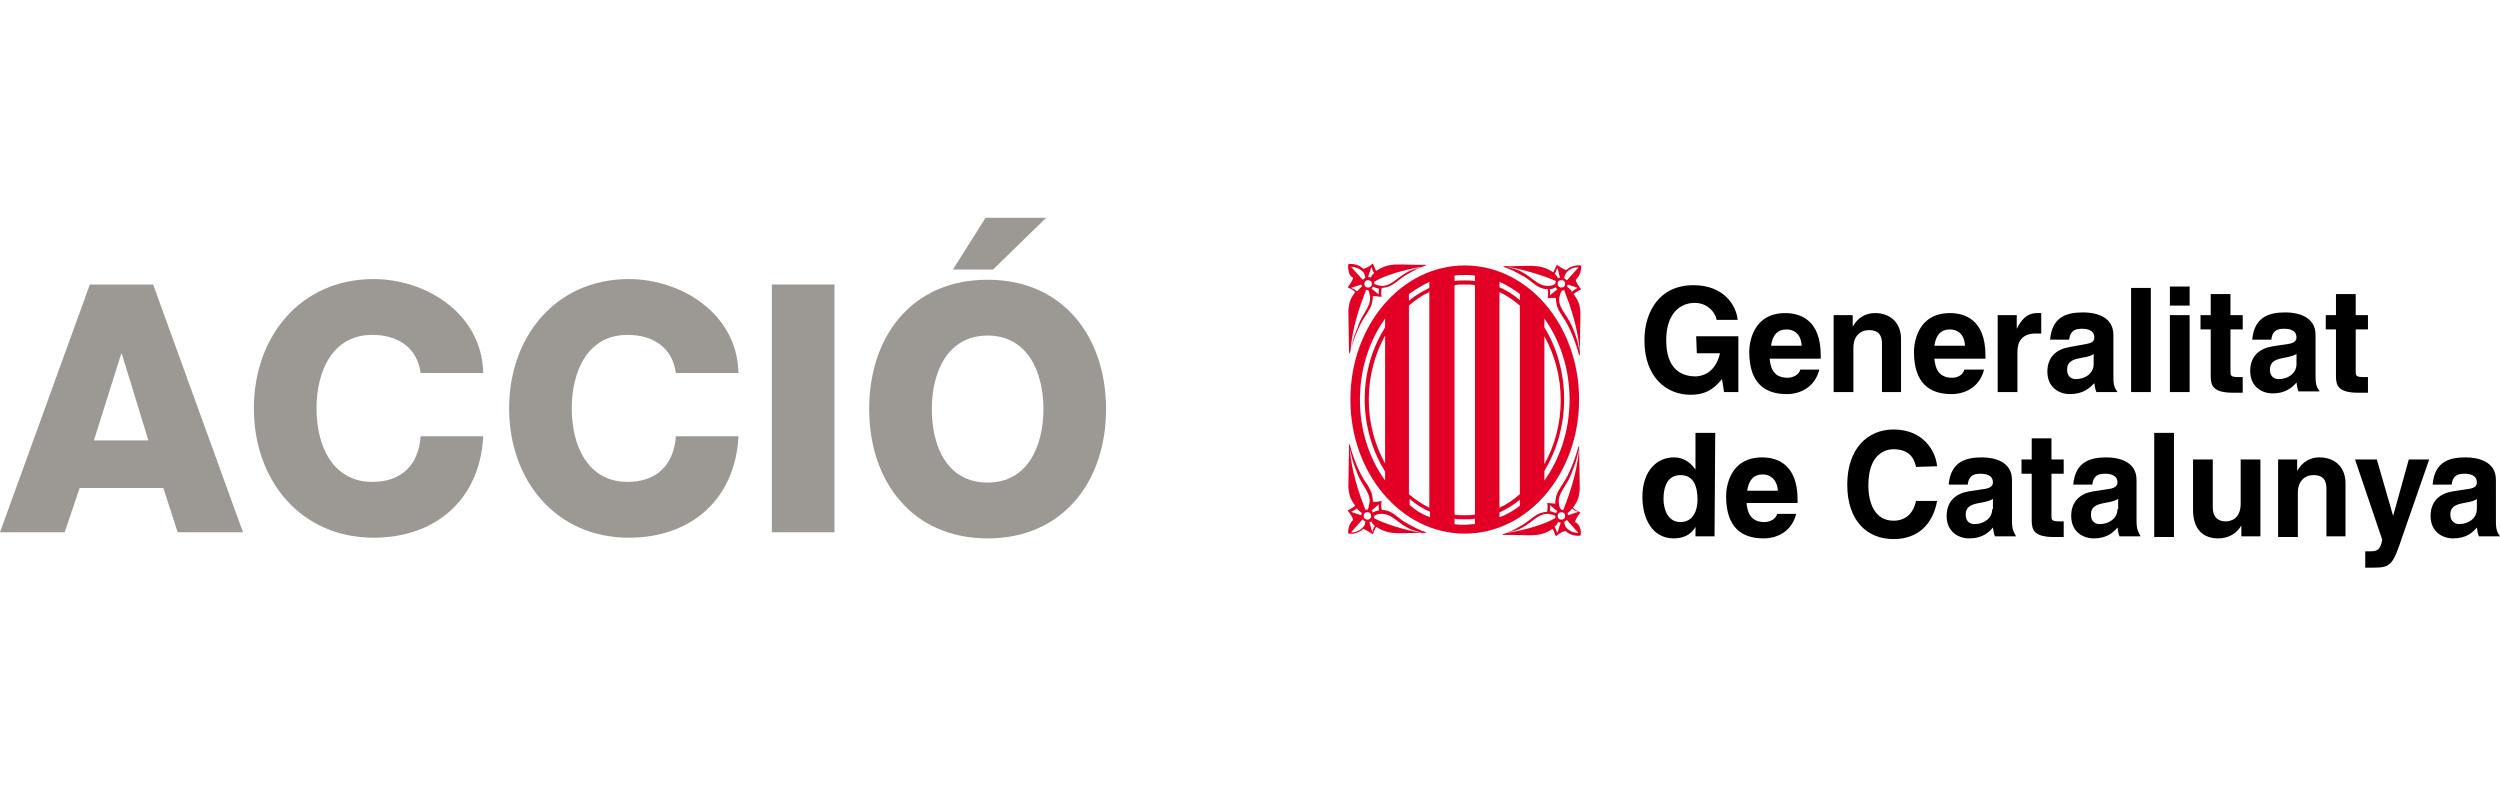 <?xml version="1.0" encoding="utf-8"?>
<!-- Generator: Adobe Illustrator 24.0.2, SVG Export Plug-In . SVG Version: 6.00 Build 0)  -->
<svg version="1.1" id="Capa_1" xmlns="http://www.w3.org/2000/svg" xmlns:xlink="http://www.w3.org/1999/xlink" x="0px" y="0px"
	 width="367.3px" height="115.4px" viewBox="0 0 367.3 115.4" style="enable-background:new 0 0 367.3 115.4;" xml:space="preserve"
	>
<style type="text/css">
	.st0{fill:#E20025;}
	.st1{fill:#9C9894;}
</style>
<g>
	<g>
		<g>
			<path d="M264.5,54.3c-0.2,0.8-1.1,1.2-1.9,1.2c-2.3,0-2.5-1.9-2.6-2.8h7.5v-0.5c0-5.2-3-6.2-5.2-6.2c-4.8,0-5.3,4.4-5.3,5.7
				c0,4.7,2.4,6.2,5.5,6.2c1.9,0,4.1-0.9,4.8-3.6C267.3,54.3,264.5,54.3,264.5,54.3z M260.2,50.8c0.2-1.5,0.9-2.4,2.3-2.4
				c0.9,0,2.1,0.5,2.2,2.4H260.2z M279.4,57.6h-2.9v-6.9c0-0.8,0-2.2-1.9-2.2c-1.3,0-2.3,0.9-2.3,2.6v6.5h-2.9V46.3h2.8V48
				c0.4-0.7,1.3-2,3.3-2c2.1,0,3.8,1.3,3.8,3.8v7.8H279.4z M288.6,54.3c-0.2,0.8-1,1.2-1.8,1.2c-2.3,0-2.5-1.9-2.6-2.8h7.5v-0.5
				c0-5.2-3-6.2-5.2-6.2c-4.8,0-5.3,4.4-5.3,5.7c0,4.7,2.4,6.2,5.5,6.2c1.9,0,4.1-0.9,4.8-3.6C291.5,54.3,288.6,54.3,288.6,54.3z
				 M284.2,50.8c0.2-1.5,0.9-2.4,2.3-2.4c0.9,0,2.1,0.5,2.2,2.4H284.2z M293.5,46.3h2.8v2c0.6-1.1,1.3-2.3,3-2.3c0.2,0,0.4,0,0.6,0
				v3c-0.2,0-0.6,0-0.8,0c-2.2,0-2.7,1.4-2.7,2.7v5.9h-2.9V46.3z M310.5,49.2c0-2.8-2.8-3.3-4.4-3.3c-2.3,0-4.6,0.5-4.9,4h2.8
				c0.1-0.7,0.3-1.6,1.8-1.6c0.7,0,1.9,0.1,1.9,1.3c0,0.6-0.5,0.8-1,0.9L304,51c-1.8,0.3-3.2,1.4-3.2,3.6c0,2.3,1.7,3.3,3.3,3.3
				c2,0,2.9-0.9,3.6-1.6c0.1,0.6,0.1,0.8,0.3,1.3h3.1c-0.4-0.6-0.6-0.9-0.6-2.2L310.5,49.2L310.5,49.2z M307.6,53.5
				c0,1.4-1.3,2.2-2.6,2.2c-0.6,0-1.3-0.3-1.3-1.4c0-1.2,0.9-1.5,2-1.7c1.2-0.2,1.7-0.4,1.9-0.6V53.5z M313.1,42.3h2.9v15.3h-2.9
				V42.3z M321.7,44.9h-2.9v-2.8h2.9V44.9z M321.7,46.3v11.3h-2.9V46.3H321.7z M327.7,46.3h1.8v2.1h-1.8v6.1c0,0.7,0,0.9,1.2,0.9
				h0.6v2.3c-0.5,0-0.9,0-1.4,0c-2.9,0-3.3-1-3.3-2.4v-6.9h-1.5v-2.1h1.5v-3.1h2.9L327.7,46.3L327.7,46.3z M340.2,49.2
				c0-2.8-2.8-3.3-4.4-3.3c-2.2,0-4.6,0.5-4.9,4h2.8c0.1-0.7,0.3-1.6,1.8-1.6c0.7,0,1.9,0.1,1.9,1.3c0,0.6-0.6,0.8-1,0.9l-2.6,0.4
				c-1.8,0.3-3.2,1.4-3.2,3.6c0,2.3,1.7,3.3,3.3,3.3c1.9,0,2.9-0.9,3.5-1.6c0.1,0.6,0.1,0.8,0.3,1.3h3.1c-0.4-0.6-0.6-0.9-0.6-2.2
				L340.2,49.2L340.2,49.2z M337.4,53.5c0,1.4-1.3,2.2-2.6,2.2c-0.6,0-1.3-0.3-1.3-1.4c0-1.2,0.9-1.5,1.9-1.7c1.2-0.2,1.7-0.4,2-0.6
				V53.5z M346.1,46.3h1.8v2.1h-1.8v6.1c0,0.7,0,0.9,1.2,0.9h0.6v2.3c-0.5,0-0.9,0-1.4,0c-2.9,0-3.3-1-3.3-2.4v-6.9h-1.5v-2.1h1.5
				v-3.1h2.9L346.1,46.3L346.1,46.3z M252,63.6h-2.9V69c-0.5-0.7-1.4-1.8-3.2-1.8c-2.4,0-4.6,1.9-4.6,5.8c0,3.1,1.4,6.1,4.6,6.1
				c1.2,0,2.5-0.4,3.2-1.7v1.4h2.8L252,63.6L252,63.6z M244.4,73.3c0-1.8,0.6-3.5,2.5-3.5c2,0,2.5,1.8,2.5,3.6
				c0,1.7-0.7,3.3-2.5,3.3C244.9,76.7,244.4,74.6,244.4,73.3z M261.1,75.5c-0.2,0.8-1.1,1.2-1.9,1.2c-2.3,0-2.5-1.9-2.6-2.8h7.5
				v-0.5c0-5.2-3-6.2-5.2-6.2c-4.8,0-5.3,4.4-5.3,5.7c0,4.7,2.4,6.2,5.5,6.2c1.9,0,4.1-0.9,4.8-3.6
				C263.9,75.5,261.1,75.5,261.1,75.5z M256.7,72.1c0.2-1.5,0.9-2.4,2.3-2.4c0.9,0,2.1,0.6,2.2,2.4H256.7z M281.5,68.6
				c-0.2-0.9-0.7-2.6-3.3-2.6c-1.5,0-3.7,1-3.7,5.3c0,2.7,1,5.2,3.7,5.2c1.7,0,2.9-1,3.3-2.9h3.1c-0.6,3.3-2.7,5.6-6.4,5.6
				c-3.9,0-6.8-2.7-6.8-8c0-5.3,3-8.1,6.8-8.1c4.4,0,6.2,3.2,6.4,5.4L281.5,68.6L281.5,68.6z M295.6,70.5c0-2.8-2.8-3.3-4.4-3.3
				c-2.2,0-4.6,0.5-4.9,4h2.8c0.1-0.7,0.3-1.6,1.8-1.6c0.7,0,1.9,0.1,1.9,1.3c0,0.6-0.6,0.8-1,0.9l-2.6,0.4
				c-1.8,0.3-3.2,1.4-3.2,3.6c0,2.3,1.7,3.3,3.3,3.3c2,0,2.9-0.9,3.5-1.6c0.1,0.6,0.1,0.8,0.3,1.3h3.1c-0.3-0.6-0.6-0.9-0.6-2.2
				L295.6,70.5L295.6,70.5z M292.7,74.8c0,1.4-1.3,2.2-2.6,2.2c-0.6,0-1.3-0.3-1.3-1.4c0-1.2,0.9-1.5,2-1.7c1.2-0.2,1.7-0.4,2-0.6
				v1.5H292.7z M301.4,67.5h1.8v2.1h-1.8v6.1c0,0.7,0,0.9,1.2,0.9h0.6v2.3c-0.5,0-0.9,0-1.4,0c-2.9,0-3.3-1-3.3-2.4v-6.9H297v-2.1
				h1.5v-3.1h2.9V67.5z M313.9,70.5c0-2.8-2.8-3.3-4.4-3.3c-2.2,0-4.6,0.5-4.9,4h2.8c0.1-0.7,0.3-1.6,1.8-1.6c0.7,0,1.9,0.1,1.9,1.3
				c0,0.6-0.6,0.8-1,0.9l-2.6,0.4c-1.8,0.3-3.2,1.4-3.2,3.6c0,2.3,1.7,3.3,3.3,3.3c2,0,2.9-0.9,3.5-1.6c0.1,0.6,0.1,0.8,0.3,1.3h3.1
				c-0.3-0.6-0.6-0.9-0.6-2.2L313.9,70.5L313.9,70.5z M311.1,74.8c0,1.4-1.3,2.2-2.6,2.2c-0.6,0-1.3-0.3-1.3-1.4
				c0-1.2,0.9-1.5,2-1.7c1.2-0.2,1.7-0.4,2-0.6v1.5H311.1z M316.5,63.6h2.9v15.3h-2.9V63.6z M332.1,78.8h-2.8v-1.6
				c-0.7,1.2-1.9,1.9-3.4,1.9c-2.2,0-3.7-1.3-3.7-4.2v-7.4h2.9v7c0,1.7,1,2.1,1.9,2.1s2.2-0.5,2.2-2.6v-6.5h2.9V78.8z M344.7,78.8
				h-2.9V72c0-0.8,0-2.2-1.9-2.2c-1.3,0-2.3,0.9-2.3,2.6v6.5h-2.9V67.5h2.8v1.7c0.4-0.7,1.3-2,3.3-2c2.1,0,3.8,1.3,3.8,3.8v7.8
				H344.7z M353,78.7c-1.4,4.2-1.7,4.7-4.2,4.7h-1.3V81c0.1,0,0.3,0,0.6,0c1.1,0,1.6-0.1,1.9-1.7l-4-11.8h3.2l2.4,8.3l2.3-8.3h3
				L353,78.7z M366.7,70.5c0-2.8-2.8-3.3-4.4-3.3c-2.3,0-4.6,0.5-4.9,4h2.8c0.1-0.7,0.3-1.6,1.8-1.6c0.7,0,1.9,0.1,1.9,1.3
				c0,0.6-0.5,0.8-1,0.9l-2.6,0.4c-1.8,0.3-3.2,1.4-3.2,3.6c0,2.3,1.7,3.3,3.3,3.3c2,0,2.9-0.9,3.5-1.6c0.1,0.6,0.1,0.8,0.3,1.3h3.1
				c-0.4-0.6-0.6-0.9-0.6-2.2L366.7,70.5L366.7,70.5z M363.9,74.8c0,1.4-1.3,2.2-2.6,2.2c-0.5,0-1.3-0.3-1.3-1.4
				c0-1.2,0.9-1.5,2-1.7c1.2-0.2,1.7-0.4,1.9-0.6V74.8z M249.2,49.4h6.2v8.2h-2.1l-0.3-1.9c-0.8,0.9-1.9,2.3-4.6,2.3
				c-3.6,0-6.8-2.6-6.8-8c0-4.2,2.2-8.1,7.2-8.1c4.5,0,6.3,3,6.5,5.1h-3.1c0-0.6-1-2.5-3.2-2.5s-4.2,1.6-4.2,5.5
				c0,4.2,2.2,5.3,4.3,5.3c0.7,0,2.9-0.3,3.6-3.4h-3.4L249.2,49.4L249.2,49.4z"/>
		</g>
		<g>
			<path class="st0" d="M232,58.7c0,10.9-7.5,19.7-16.8,19.7s-16.8-8.8-16.8-19.7S205.9,39,215.2,39S232,47.8,232,58.7z M203.5,49.3
				c-1.5,2.7-2.4,6-2.4,9.4c0,3.5,0.9,6.7,2.4,9.4V49.3z M207,72.6c0.9,0.8,2,1.5,3,2V42.9c-1.1,0.5-2.1,1.2-3,2V72.6z M213.7,75.6
				c0.5,0.1,1,0.1,1.5,0.1s1,0,1.5-0.1V41.9c-0.5-0.1-1-0.1-1.5-0.1s-1,0-1.5,0.1V75.6z M220.3,74.6c1.1-0.5,2.1-1.2,3-2V44.9
				c-0.9-0.8-2-1.5-3-2V74.6z M226.9,68.2c1.5-2.7,2.4-5.9,2.4-9.4s-0.9-6.7-2.4-9.4V68.2z M220.3,41.4v0.8c1.1,0.5,2.1,1.1,3,1.9
				v-0.9C222.4,42.5,221.4,41.9,220.3,41.4z M213.7,40.5v0.8c0.5-0.1,1-0.1,1.5-0.1s1,0,1.5,0.1v-0.8c-0.5-0.1-1-0.1-1.5-0.1
				S214.2,40.4,213.7,40.5z M207,43.2v1c0.9-0.8,2-1.4,3-1.9v-0.9C209,41.9,208,42.5,207,43.2z M203.5,70.6v-1.3
				c-1.8-2.9-3-6.6-3-10.6s1.1-7.6,3-10.6v-1.3c-2.3,3.2-3.7,7.4-3.7,11.9C199.8,63.3,201.2,67.4,203.5,70.6z M210.1,76v-0.8
				c-1.1-0.5-2.1-1.1-3-1.9v0.9C208,75,209,75.6,210.1,76z M216.7,77v-0.8c-0.5,0.1-1,0.1-1.5,0.1s-1,0-1.5-0.1V77
				c0.5,0.1,1,0.1,1.5,0.1S216.2,77,216.7,77z M223.3,74.3v-0.9c-0.9,0.8-2,1.4-3,1.9V76C221.4,75.6,222.4,75,223.3,74.3z
				 M226.9,70.6c2.3-3.2,3.7-7.4,3.7-11.9s-1.4-8.7-3.7-11.9v1.3c1.8,2.9,2.9,6.6,2.9,10.5c0,4-1.1,7.6-2.9,10.6V70.6z"/>
			<path class="st0" d="M232.2,78.7c-0.9,0.1-1.7-0.2-2.2-0.7c-0.5,0.1-1.1,0.5-1.4,0.8c-0.2-0.4-0.3-0.8-0.5-1.1
				c-2,1.4-3.6,0.8-7.3,0.9v-0.1c1.2-0.4,1.5-0.6,2.4-1.1c1.9-1,2.3-2.1,4.1-2.2c0.1-0.8,0.1-0.9,0-1.3c0.4,0,0.9,0.1,1.2,0.1
				c0-1.1,0.4-1.8,0.6-2.1c0.2-0.3,0.2-0.4,0.5-0.8c1-1.5,1.8-3.6,2.3-5.5h0.1l0.1,6.3c-0.1,1.2-0.3,1.7-1,2.7
				c0.3,0.3,0.7,0.5,1.1,0.7c-0.3,0.4-0.7,0.9-0.8,1.4C232.1,77,232.4,78,232.2,78.7z M231,74.7L231,74.7
				C231,74.7,230.9,74.8,231,74.7c-0.1,0.1-0.3,0.4-0.7,0.7l0,0c0,0.1,0.1,0.2,0.1,0.3l0,0c0,0,1.2-0.4,1.5-0.5
				C231.5,75.1,231,74.8,231,74.7z M229.1,74.3c0,0,0,0.3,0.3,0.6c0.1,0,0.3,0,0.3,0c1-2.6,2-5.5,2.3-9c-0.3,1-0.1,1.1-1.1,3.6
				C230.2,71.5,228.6,72.6,229.1,74.3z M227.7,75.1c0,0,0.3,0,0.9,0.3l0,0c0-0.1,0.1-0.1,0.1-0.2l0.1-0.1l0,0l-1.1-0.9
				C227.7,74.1,227.8,74.5,227.7,75.1z M228.5,76.1L228.5,76.1c0-0.1,0-0.2,0-0.3l0,0c-0.3-0.2-0.6-0.2-1-0.3
				c-1.7-0.1-2.5,1.6-4.7,2.4l-1.4,0.4C224,77.9,227.1,77,228.5,76.1z M229.3,76.8L229.3,76.8c-0.1,0-0.2-0.1-0.4-0.1l0,0
				c-0.1,0.3-0.2,0.4-0.5,0.7c0.2,0.3,0.3,0.7,0.4,0.9L229.3,76.8z M229.8,76.2c0.2-0.2,0.2-0.6,0-0.8c-0.2-0.2-0.6-0.2-0.8,0
				c-0.2,0.2-0.2,0.6,0,0.8C229.2,76.4,229.6,76.4,229.8,76.2z M231.9,78.3l-1.7-1.9c-0.1,0.1-0.3,0.2-0.4,0.3
				c0.1,0.4,0.1,0.5,0.3,0.8C230.5,78,231.2,78.3,231.9,78.3z"/>
			<path class="st0" d="M231.5,41.1c0.1,0.5,0.5,1,0.8,1.4c-0.3,0.2-0.8,0.4-1.1,0.7c0.7,1,0.9,1.5,1,2.7l-0.1,6.3H232
				c-0.5-1.9-1.3-4-2.3-5.5c-0.3-0.4-0.3-0.5-0.5-0.8s-0.6-1-0.6-2.1c-0.4-0.1-0.8,0-1.2,0c0-0.5,0.1-0.6,0-1.3
				c-1.8-0.1-2.1-1.2-4.1-2.2c-0.9-0.5-1.3-0.7-2.4-1.1v-0.1c3.6,0.1,5.2-0.5,7.3,0.9c0.2-0.3,0.4-0.8,0.5-1.1
				c0.3,0.2,0.9,0.6,1.4,0.8c0.5-0.5,1.3-0.8,2.2-0.7C232.4,39.6,232.1,40.6,231.5,41.1z M231.8,42.3c-0.2-0.1-1.5-0.5-1.5-0.5l0,0
				c0,0.1,0,0.2-0.1,0.3l0,0c0.4,0.3,0.7,0.6,0.7,0.7v0.1l0,0C231,42.8,231.5,42.4,231.8,42.3z M231,48c1,2.5,0.8,2.6,1.1,3.6
				c-0.3-3.5-1.3-6.4-2.3-9c0,0-0.2,0.1-0.3,0.1c-0.2,0.2-0.3,0.6-0.3,0.6C228.6,45,230.2,46.1,231,48z M227.7,43.4l1.1-0.9l0,0
				l-0.1-0.1c-0.1-0.1-0.1-0.1-0.1-0.2l0,0c-0.5,0.3-0.9,0.3-0.9,0.3C227.8,43,227.7,43.4,227.7,43.4z M221.4,39.2l1.4,0.4
				c2.2,0.8,3,2.5,4.7,2.4c0.4,0,0.7-0.1,1-0.3l0,0c0-0.1,0-0.2,0.1-0.4l0,0C227.1,40.6,224,39.6,221.4,39.2z M228.8,39.3
				c-0.1,0.2-0.1,0.6-0.4,0.9c0.3,0.3,0.4,0.4,0.5,0.7l0,0c0.1-0.1,0.2-0.1,0.3-0.1l0,0L228.8,39.3z M229,41.3
				c-0.2,0.2-0.2,0.6,0,0.8c0.2,0.2,0.6,0.2,0.8,0c0.2-0.2,0.2-0.6,0-0.8C229.6,41.1,229.2,41.1,229,41.3z M230.1,40.1
				c-0.2,0.3-0.2,0.4-0.3,0.8c0.1,0,0.3,0.2,0.4,0.3l1.7-1.9C231.2,39.2,230.5,39.6,230.1,40.1z"/>
			<path class="st0" d="M198.8,76.4c-0.1-0.5-0.5-1-0.8-1.4c0.3-0.2,0.8-0.4,1.1-0.7c-0.7-1-0.9-1.5-1-2.7l0.1-6.3h0.1
				c0.5,1.9,1.3,4,2.3,5.5c0.3,0.4,0.4,0.5,0.5,0.8c0.2,0.3,0.6,1,0.6,2.1c0.4,0.1,0.8,0,1.3-0.1c-0.1,0.5-0.1,0.6,0,1.3
				c1.8,0.1,2.1,1.2,4.1,2.2c0.9,0.5,1.3,0.7,2.4,1.1v0.1c-3.6-0.1-5.2,0.5-7.3-0.9c-0.2,0.3-0.4,0.8-0.5,1.1
				c-0.3-0.2-0.9-0.6-1.4-0.8c-0.5,0.5-1.3,0.8-2.2,0.7C198,77.9,198.2,76.9,198.8,76.4z M198.5,75.2c0.2,0.1,1.5,0.5,1.5,0.5l0,0
				c0-0.1,0-0.2,0.1-0.3l0,0c-0.4-0.3-0.7-0.6-0.7-0.7l0,0l0,0C199.3,74.7,198.8,75.1,198.5,75.2z M199.4,69.5
				c-1-2.5-0.8-2.6-1.1-3.6c0.3,3.5,1.3,6.4,2.3,9c0,0,0.2-0.1,0.3,0c0.2-0.2,0.2-0.6,0.2-0.6C201.7,72.6,200.1,71.5,199.4,69.5z
				 M202.6,74.1l-1.1,0.9l0,0l0.1,0.1c0,0.1,0.1,0.1,0.1,0.2l0,0c0.5-0.3,0.9-0.3,0.9-0.3C202.5,74.5,202.6,74.1,202.6,74.1z
				 M209,78.3l-1.4-0.4c-2.2-0.8-3-2.5-4.7-2.4c-0.4,0-0.7,0.1-1,0.3l0,0c0,0.1,0,0.2-0.1,0.3l0,0C203.3,76.9,206.3,77.9,209,78.3z
				 M201.6,78.2c0.1-0.2,0.1-0.6,0.4-0.9c-0.3-0.3-0.4-0.4-0.5-0.7l0,0c-0.1,0.1-0.2,0.1-0.3,0.1l0,0L201.6,78.2z M201.3,76.2
				c0.2-0.2,0.2-0.6,0-0.8c-0.2-0.2-0.6-0.2-0.8,0c-0.2,0.2-0.2,0.6,0,0.8C200.8,76.4,201.1,76.4,201.3,76.2z M200.3,77.4
				c0.3-0.3,0.2-0.4,0.3-0.8c-0.1,0-0.3-0.2-0.4-0.3l-1.7,1.9C199.1,78.3,199.9,77.9,200.3,77.4z"/>
			<path class="st0" d="M198.1,38.8c0.9-0.1,1.7,0.2,2.2,0.7c0.5-0.1,1.1-0.5,1.4-0.8c0.2,0.4,0.3,0.8,0.5,1.1
				c2-1.4,3.6-0.8,7.3-0.9V39c-1.2,0.4-1.5,0.6-2.4,1.1c-1.9,1-2.3,2.1-4.1,2.2c-0.1,0.8-0.1,0.9,0,1.3c-0.4,0-0.9-0.1-1.3-0.1
				c0,1.1-0.4,1.8-0.6,2.1c-0.2,0.3-0.2,0.4-0.5,0.8c-1,1.5-1.8,3.6-2.3,5.5h-0.1l-0.1-6.3c0.1-1.2,0.3-1.7,1-2.7
				c-0.3-0.3-0.7-0.5-1.1-0.7c0.3-0.4,0.7-0.9,0.8-1.4C198.2,40.6,198,39.6,198.1,38.8z M199.4,42.8L199.4,42.8
				C199.4,42.8,199.4,42.7,199.4,42.8c0.1-0.1,0.3-0.4,0.7-0.7l0,0c0-0.1-0.1-0.2-0.1-0.3l0,0c0,0-1.2,0.4-1.5,0.5
				C198.8,42.4,199.3,42.7,199.4,42.8z M201.2,43.2c0,0,0-0.3-0.2-0.6c-0.1,0-0.3,0-0.3,0c-1,2.6-2,5.5-2.3,9c0.3-1,0.1-1.1,1.1-3.6
				C200.1,46,201.7,44.9,201.2,43.2z M202.6,42.4c0,0-0.3,0-0.9-0.3l0,0c0,0.1-0.1,0.1-0.1,0.2l-0.1,0.1l0,0l1.1,0.9
				C202.6,43.4,202.5,43,202.6,42.4z M201.9,41.4L201.9,41.4c0,0.1,0,0.2,0,0.3l0,0c0.3,0.2,0.6,0.2,1,0.3c1.7,0.1,2.5-1.6,4.7-2.4
				l1.4-0.4C206.3,39.6,203.3,40.5,201.9,41.4z M201,40.7L201,40.7c0.1,0,0.3,0,0.4,0.1l0,0c0.1-0.3,0.2-0.4,0.5-0.7
				c-0.3-0.3-0.3-0.7-0.4-0.9L201,40.7z M200.6,41.3c-0.2,0.2-0.2,0.6,0,0.8c0.2,0.2,0.6,0.2,0.8,0c0.2-0.2,0.2-0.6,0-0.8
				C201.1,41.1,200.8,41.1,200.6,41.3z M198.5,39.2l1.7,1.9c0.1-0.1,0.3-0.2,0.4-0.3c-0.1-0.4-0.1-0.5-0.3-0.8
				C199.9,39.5,199.1,39.2,198.5,39.2z"/>
		</g>
	</g>
	<g>
		<path class="st1" d="M13.2,41.8h9.3l13.2,36.4h-9.6L24,71.7H11.7l-2.2,6.5H0L13.2,41.8z M13.8,64.7h8L17.9,52h-0.1L13.8,64.7z"/>
		<path class="st1" d="M61.8,54.8c-0.5-3.7-3.3-5.6-7.1-5.6c-5.9,0-8.2,5.4-8.2,10.8s2.3,10.8,8.2,10.8c4.3,0,6.8-2.5,7.1-6.7H71
			C70.5,73.5,63.9,79,54.9,79c-10.7,0-17.6-8.4-17.6-19s6.9-19,17.6-19c7.6,0,15.9,5,16.1,13.8H61.8z"/>
		<path class="st1" d="M99.3,54.8c-0.5-3.7-3.3-5.6-7.1-5.6c-5.9,0-8.2,5.4-8.2,10.8s2.3,10.8,8.2,10.8c4.3,0,6.8-2.5,7.1-6.7h9.2
			C108,73.5,101.4,79,92.4,79c-10.7,0-17.6-8.4-17.6-19s6.9-19,17.6-19c7.6,0,15.9,5,16.1,13.8H99.3z"/>
		<path class="st1" d="M113.4,41.8h9.2v36.4h-9.2V41.8z"/>
		<path class="st1" d="M145.1,41.1c11.1,0,17.4,8.4,17.4,19s-6.3,19-17.4,19c-11.1,0-17.4-8.4-17.4-19S133.9,41.1,145.1,41.1z
			 M145.1,70.9c5.9,0,8.2-5.4,8.2-10.8s-2.3-10.8-8.2-10.8s-8.2,5.4-8.2,10.8S139.1,70.9,145.1,70.9z M153.7,32l-7.8,7.6H140
			l4.8-7.6H153.7z"/>
	</g>
</g>
</svg>
